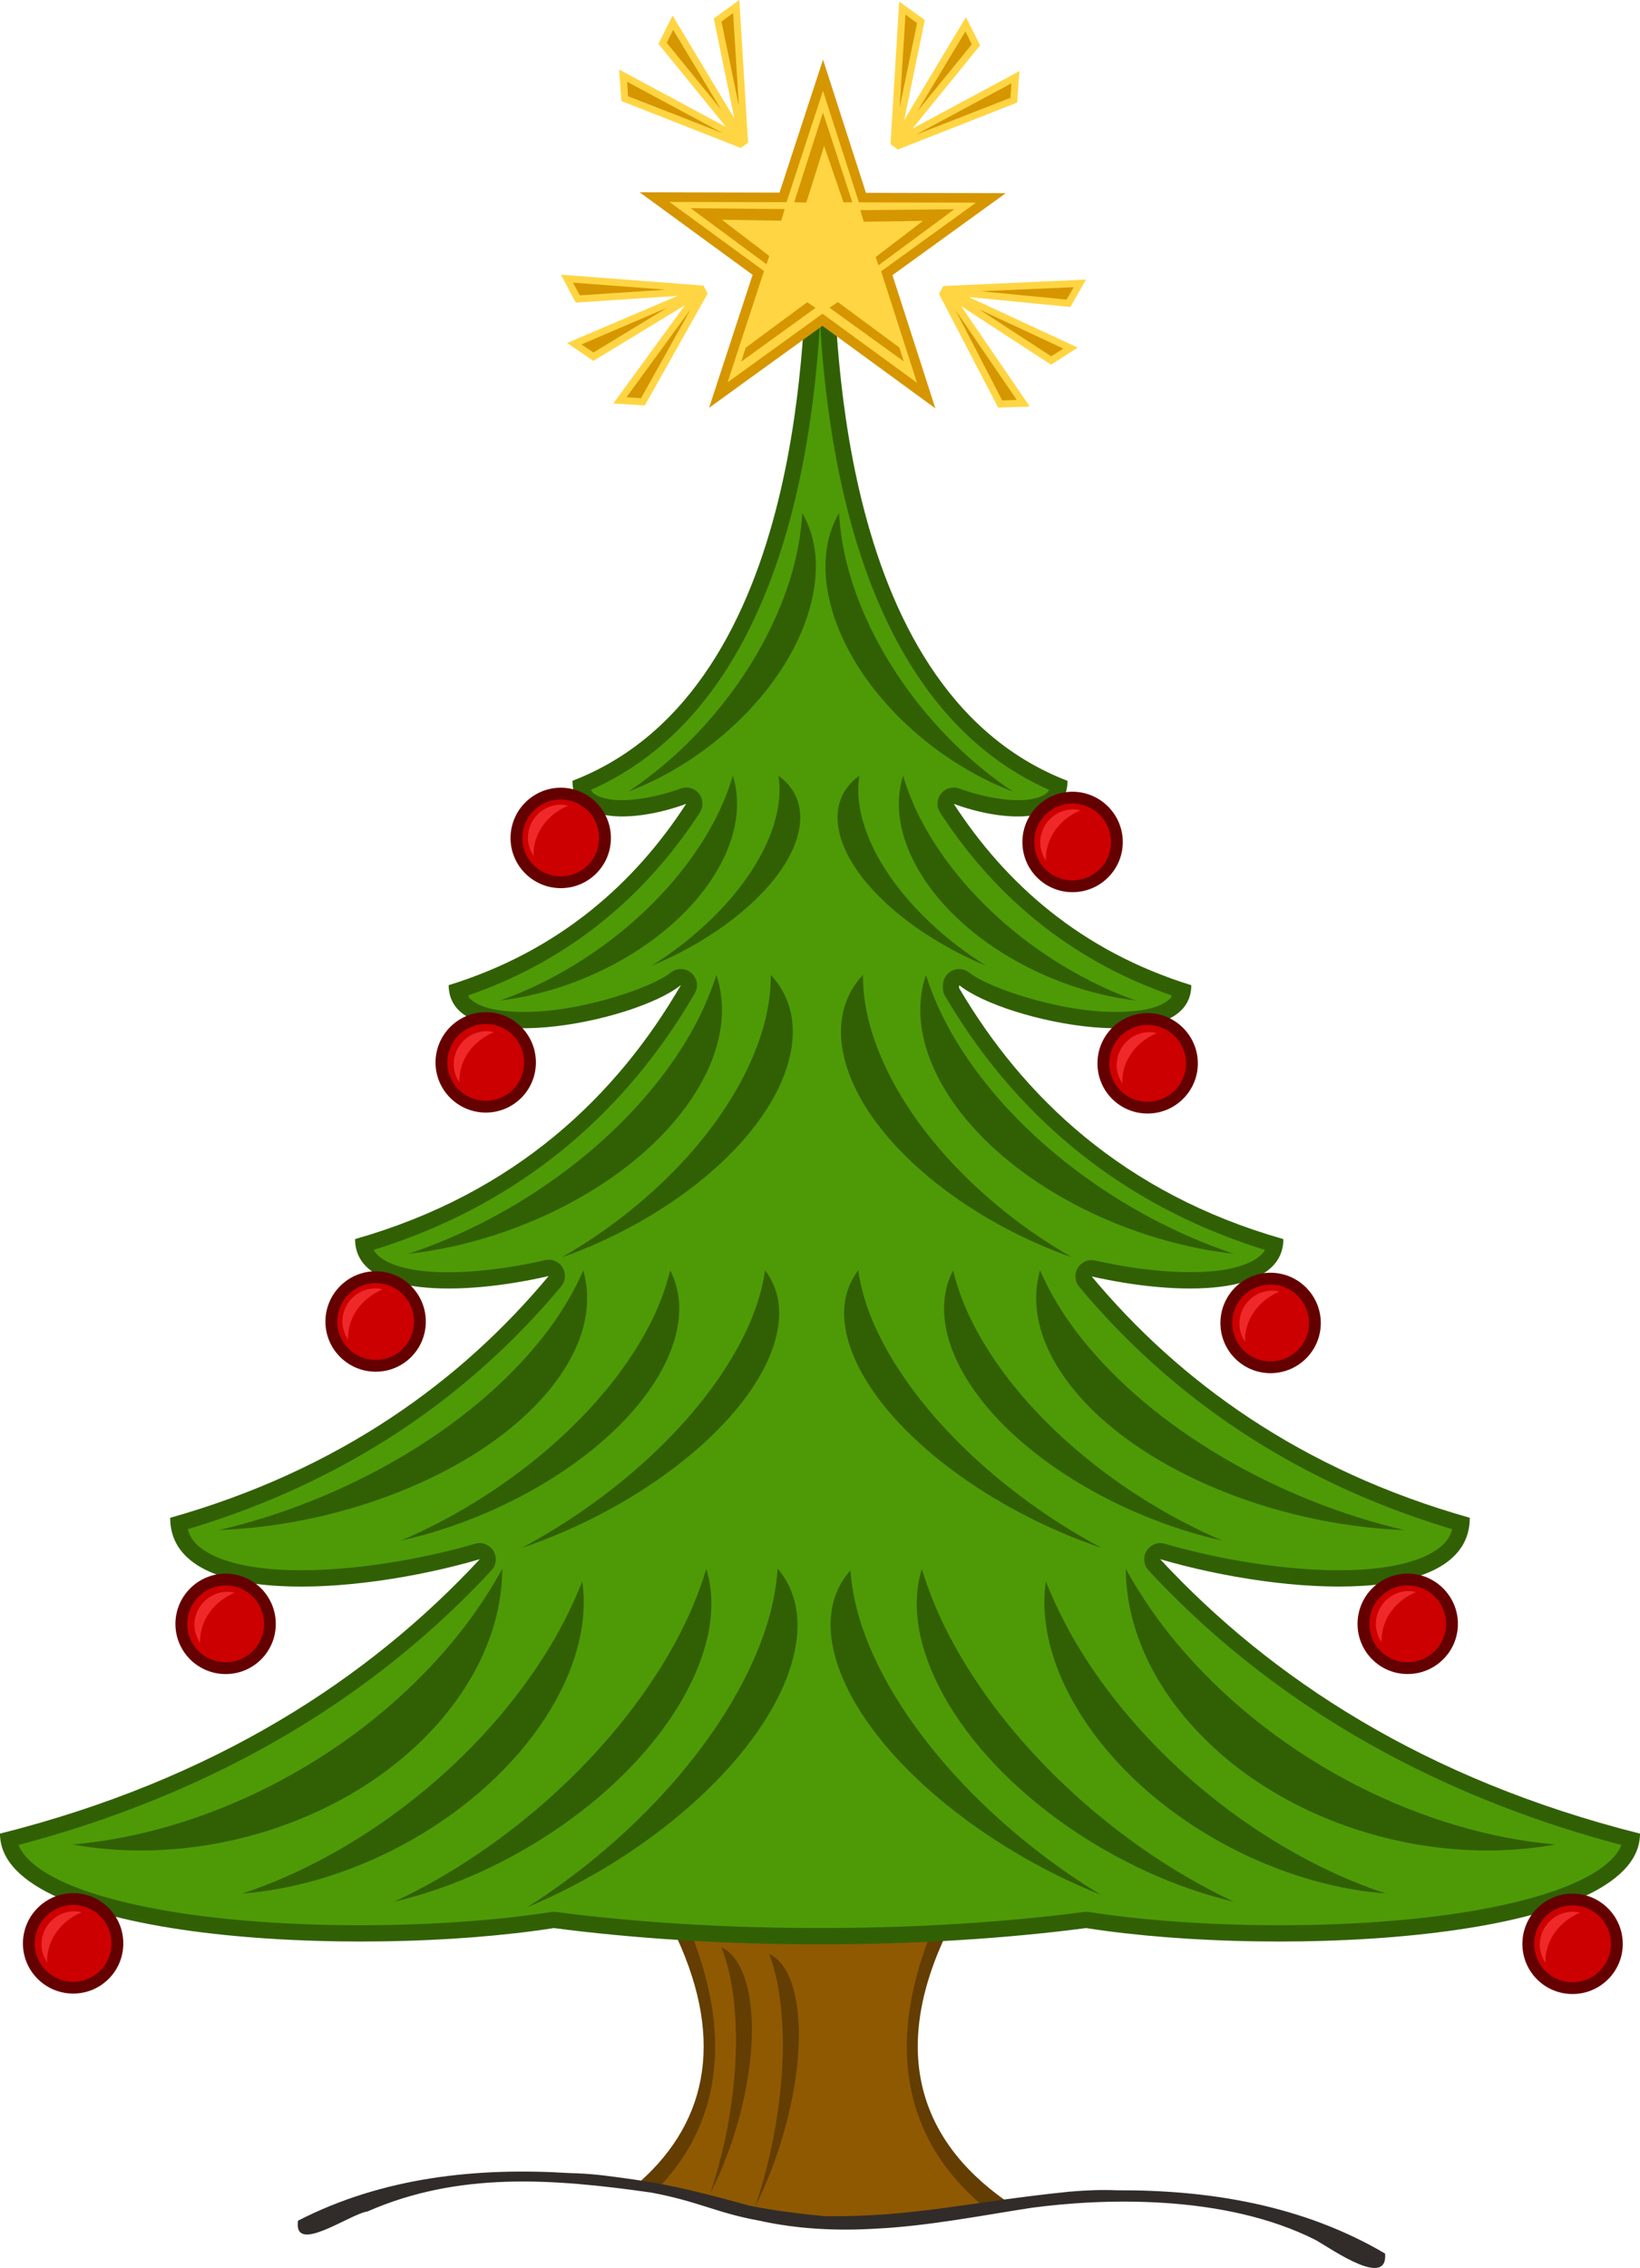 <?xml version="1.0" encoding="UTF-8"?>
<svg version="1.1" viewBox="0 0 265 366.23" xmlns="http://www.w3.org/2000/svg">
<g transform="translate(-22.5 -6.293)">
<path d="m153.5 313.62c-7.5 0-15 1.25-22.5 3.75 8.806 17.613 5.982 31.33-5.062 41.188 5.13 0.801 9.57 1.801 17.625 4.031 4.045 0.833 8.111 1.305 12.219 1.719 11.321 0.095 18.837-1.309 29.125-2.719-14.14-9.99-18.66-24.71-8.91-44.21-7.5-2.5-15-3.75-22.5-3.75z" fill="#633d01"/>
<path d="m153.54 312.67c-6.714 0-13.428 1.306-20.143 3.917 7.884 18.398 5.355 32.726-4.532 43.023 4.592 0.837 8.568 1.881 15.778 4.211 3.621 0.87 7.261 1.364 10.939 1.795 10.135 0.099 16.864-1.368 26.074-2.84-12.654-10.439-16.702-25.82-7.973-46.189-6.714-2.611-13.428-3.917-20.143-3.917z" fill="#8f5902"/>
<path d="m155 47.125c-0.75 0-1.5 0.75-2 2.25-1 5 1 68-38 83 0 7.305 10.673 6.576 18.375 3.719-8.276 12.74-20.431 23.738-38.375 29.281 0 12.048 30 6.024 37.5 0 0 0.011-1e-4 0.02 0 0.031-10.266 17.666-26.548 33.557-52.625 40.969 0 9.401 17.253 9.211 31.281 5.969-14.189 17.01-33.847 31.32-61.16 39.04 0 14.504 29.723 12.606 50.031 6.688-17.927 19.3-42.825 35.57-77.53 44.31 0 17.27 57.646 20.228 89.5 15.25 12.769 1.671 27.417 2.625 43 2.625s30.231-0.954 43-2.625c31.854 4.978 89.5 2.02 89.5-15.25-34.705-8.739-59.603-25.005-77.531-44.312 20.31 5.91 50.03 7.81 50.03-6.69-27.276-7.704-46.913-21.992-61.094-38.969 13.972 3.174 30.969 3.3 30.969-6.031-25.881-7.356-42.127-23.056-52.406-40.562 0.019-0.149 0.031-0.282 0.031-0.438 7.5 6.024 37.5 12.048 37.5 0-17.944-5.543-30.099-16.542-38.375-29.281 7.702 2.857 18.375 3.587 18.375-3.719-39-15-37-78-38-83-0.5-1.5-1.25-2.25-2-2.25z" fill="#316004"/>
<path d="m155 58.25c-0.089 1.449-0.139 2.586-0.281 4.312-0.57 6.929-1.64 15.868-3.938 25.188-4.436 17.989-13.611 37.598-32.812 46.094 0.129 0.198 0.26 0.393 0.469 0.562 0.556 0.453 1.633 0.878 3.125 1.031 2.983 0.307 7.357-0.496 10.906-1.812a2.618 2.618 0 0 1 3.094 3.906c-8.161 12.562-20.164 23.542-37.406 29.5 0.064 0.093 0.047 0.253 0.125 0.344 0.448 0.523 1.246 1.059 2.406 1.469 2.321 0.82 6.035 1.044 10.031 0.688 7.993-0.713 17.403-3.976 20.156-6.188a2.618 2.618 0 0 1 4.25 2.031 2.618 2.618 0 0 1-0.375 1.344c-10.213 17.575-26.493 33.525-51.875 41.406 0.279 0.529 0.726 0.973 1.406 1.438 1.293 0.883 3.5 1.606 6.281 1.938 5.563 0.662 13.204-0.148 20-1.719a2.618 2.618 0 0 1 2.594 4.25c-14.102 16.907-33.626 31.193-60.312 39.188 0.43 1.655 1.505 2.791 3.406 3.875 2.535 1.445 6.563 2.371 11.312 2.656 9.498 0.57 21.853-1.303 31.75-4.188a2.618 2.618 0 0 1 2.625 4.281c-17.826 19.198-42.536 35.379-76.438 44.375 0.288 0.717 0.731 1.413 1.438 2.156 1.295 1.362 3.379 2.746 6.125 3.969 5.492 2.446 13.518 4.287 22.562 5.406 18.09 2.238 40.358 1.721 55.969-0.719a2.618 2.618 0 0 1 0.75 0c12.641 1.654 27.18 2.594 42.656 2.594s30.016-0.94 42.656-2.594a2.618 2.618 0 0 1 0.75 0c15.611 2.439 37.879 2.957 55.969 0.719 9.045-1.119 17.07-2.961 22.562-5.406 2.746-1.223 4.83-2.607 6.125-3.969 0.707-0.744 1.15-1.44 1.438-2.156-33.901-8.996-58.611-25.177-76.438-44.375a2.618 2.618 0 0 1 2.625-4.281c9.897 2.884 22.252 4.758 31.75 4.188 4.749-0.285 8.777-1.211 11.312-2.656 1.901-1.084 2.977-2.22 3.406-3.875-26.65-7.984-46.153-22.248-60.25-39.125a2.618 2.618 0 0 1 2.594-4.25c6.77 1.538 14.323 2.301 19.812 1.625 2.745-0.338 4.917-1.06 6.188-1.938 0.668-0.461 1.132-0.88 1.406-1.406-25.204-7.816-41.457-23.577-51.688-41a2.618 2.618 0 0 1-0.344-1.656c0.011-0.083 0-0.071 0-0.094a2.618 2.618 0 0 1 4.25-2.031c2.753 2.212 12.163 5.474 20.156 6.188 3.996 0.357 7.711 0.133 10.031-0.688 1.16-0.41 1.959-0.945 2.406-1.469 0.078-0.091 0.061-0.251 0.125-0.344-17.242-5.958-29.246-16.938-37.406-29.5a2.618 2.618 0 0 1 3.094-3.906c3.549 1.317 7.923 2.119 10.906 1.812 1.492-0.153 2.569-0.578 3.125-1.031 0.208-0.17 0.34-0.364 0.469-0.562-19.19-8.49-28.37-28.1-32.8-46.09-2.3-9.319-3.37-18.258-3.94-25.188-0.14-1.726-0.19-2.863-0.28-4.312z" fill="#4e9a06"/>
<path d="m119.97 357.57c-1.821-0.208-3.663-0.345-5.5-0.375-14.798-0.929-30.05 0.62-43.813 7.688-0.796 5.605 8.278-1.043 11.25-1.5 14.71-6.435 29.874-5.314 45.875-3.031 7.612 1.434 10.628 3.308 17.281 4.5 6.314 1.413 12.707 1.705 19.094 1.312 8.189-0.404 16.946-2.112 25.032-3.362 11.062-1.484 31.037-2.353 45.968 5.237 2.778 1.604 11.626 7.798 11.156 2.156-13.33-7.853-28.485-10.289-43.312-10.219-2.558-0.106-5.109-2e-3 -7.656 0.219-16.512 1.673-24.764 4.093-39.562 3.969-4.107-0.413-8.174-0.886-12.219-1.719-10.939-3.029-15.194-3.834-23.594-4.875z" fill="#312c29"/>
<path d="m173.64 72.233-18.251-13.325-18.314 13.239 7.033-21.476-18.25-13.326 22.598 0.052 7.034-21.475 6.934 21.508 22.598 0.054-18.313 13.24 6.932 21.508z" fill="#d69600"/>
<path d="m170.68 68.112-15.282-11.157-15.334 11.085 5.888-17.982-15.281-11.158 18.921 0.044 5.89-17.981 5.806 18.009 18.921 0.045-15.333 11.086 5.804 18.009z" fill="#ffd543"/>
<path d="m138.49 146.67c3.121-5.432 3.82-10.678 2.429-15.122-0.852 2.856-2.083 5.804-3.814 8.815-7.18 12.494-20.262 22.681-33.788 27.493 14.307-1.724 28.805-10.105 35.173-21.186z" fill="#316004"/>
<path d="m135.04 182.48c4.134-6.739 5.059-13.247 3.216-18.761-1.129 3.543-2.758 7.2-5.05 10.937-9.508 15.5-26.833 28.138-44.745 34.109 18.946-2.138 38.146-12.536 46.579-26.284z" fill="#316004"/>
<path d="m111.74 230.14c5.117-6.51 6.643-13.015 5.01-18.712-1.527 3.497-3.62 7.073-6.457 10.683-11.769 14.973-32.026 26.503-52.429 31.258 21.264-0.813 43.438-9.948 53.876-23.228z" fill="#316004"/>
<path d="m153.29 104.71c1.769-6.135 1.226-11.509-1.164-15.59-0.163 3.038-0.672 6.257-1.653 9.659-4.069 14.112-14.415 27.339-26.446 35.335 13.51-5.116 25.655-16.888 29.263-29.404z" fill="#316004"/>
<path d="m149.68 178.54c1.895-6.033 0.803-11.128-2.626-14.819-1e-3 2.923-0.445 6.051-1.495 9.396-4.359 13.877-17.034 27.473-32.292 36.215 17.405-6.119 32.547-18.484 36.413-30.792z" fill="#316004"/>
<path d="m175.33 182.48c-4.134-6.739-5.059-13.247-3.216-18.761 1.129 3.543 2.758 7.2 5.05 10.937 9.508 15.5 26.833 28.138 44.745 34.109-18.946-2.138-38.146-12.536-46.579-26.284z" fill="#316004"/>
<path d="m159.31 178.54c-1.895-6.033-0.803-11.128 2.626-14.819 1e-3 2.923 0.445 6.051 1.495 9.396 4.359 13.877 17.034 27.473 32.292 36.215-17.405-6.119-32.547-18.484-36.413-30.792z" fill="#316004"/>
<path d="m129.42 227.55c3.34-6.139 3.635-11.707 1.373-16.116-0.758 3.105-1.984 6.364-3.836 9.768-7.684 14.12-23.099 26.759-39.68 33.873 17.918-4.021 35.328-15.001 42.143-27.525z" fill="#316004"/>
<path d="m146.54 226.03c2.705-5.935 2.379-10.956-0.414-14.601-0.421 2.878-1.301 5.957-2.801 9.248-6.222 13.652-20.466 27.002-36.516 35.564 17.755-5.972 34.213-18.102 39.732-30.211z" fill="#316004"/>
<path d="m195.57 230.14c-5.117-6.51-6.643-13.015-5.01-18.712 1.527 3.497 3.62 7.073 6.457 10.683 11.769 14.973 32.026 26.503 52.429 31.258-21.264-0.813-43.438-9.948-53.876-23.228z" fill="#316004"/>
<path d="m177.88 227.55c-3.34-6.139-3.635-11.707-1.373-16.116 0.758 3.105 1.984 6.364 3.836 9.768 7.684 14.12 23.099 26.759 39.68 33.873-17.918-4.021-35.328-15.001-42.143-27.525z" fill="#316004"/>
<path d="m160.76 226.03c-2.705-5.935-2.379-10.956 0.414-14.601 0.421 2.878 1.301 5.957 2.801 9.248 6.222 13.652 20.466 27.002 36.516 35.564-17.755-5.972-34.213-18.102-39.732-30.211z" fill="#316004"/>
<path d="m170.85 146.67c-3.121-5.432-3.82-10.678-2.429-15.122 0.852 2.856 2.083 5.804 3.814 8.815 7.18 12.494 20.262 22.681 33.788 27.493-14.307-1.724-28.805-10.105-35.173-21.186z" fill="#316004"/>
<path d="m158.08 140.55c-0.831-3.875 0.432-6.957 3.27-9.001-0.266 1.812-0.229 3.783 0.231 5.932 1.91 8.914 9.912 18.246 20.24 24.752-12.135-5.032-22.047-13.777-23.741-21.683z" fill="#316004"/>
<path d="m156.92 104.71c-1.769-6.135-1.226-11.509 1.164-15.59 0.163 3.038 0.672 6.257 1.653 9.659 4.069 14.112 14.415 27.339 26.446 35.335-13.51-5.116-25.655-16.888-29.263-29.404z" fill="#316004"/>
<path d="m214.66 284.42c-6.853-7.839-10.205-16.503-10.247-24.781 2.491 4.494 5.556 8.967 9.355 13.313 15.763 18.031 38.809 29.32 60.057 31.184-20.956 3.8-45.185-3.724-59.166-19.716z" fill="#316004"/>
<path d="m197.45 283.66c-5.015-7.736-6.899-15.388-5.958-22.024 1.629 4.129 3.758 8.363 6.539 12.653 11.536 17.795 30.183 31.744 48.382 37.763-18.615-1.422-38.731-12.609-48.963-28.392z" fill="#316004"/>
<path d="m174.95 280.03c-4.23-7.662-5.253-14.714-3.495-20.39 1.181 3.91 2.863 7.998 5.209 12.247 9.73 17.623 27.223 33.079 45.203 41.484-18.955-4.432-38.287-17.709-46.917-33.34z" fill="#316004"/>
<path d="m158.2 276.1c-2.539-6.782-1.74-12.353 1.723-16.234 0.227 3.232 0.955 6.717 2.362 10.477 5.841 15.599 20.752 31.372 38.111 41.928-19.504-7.78-37.016-22.335-42.197-36.171z" fill="#316004"/>
<path d="m93.414 284.42c6.853-7.839 10.205-16.503 10.247-24.781-2.491 4.494-5.556 8.967-9.355 13.313-15.763 18.031-38.809 29.32-60.057 31.184 20.956 3.8 45.185-3.724 59.166-19.716z" fill="#316004"/>
<path d="m110.63 283.66c5.015-7.736 6.899-15.388 5.958-22.024-1.629 4.129-3.758 8.363-6.539 12.653-11.536 17.795-30.183 31.744-48.382 37.763 18.615-1.422 38.731-12.609 48.963-28.392z" fill="#316004"/>
<path d="m133.13 280.03c4.23-7.662 5.253-14.714 3.495-20.39-1.181 3.91-2.863 7.998-5.209 12.247-9.73 17.623-27.223 33.079-45.203 41.484 18.955-4.432 38.287-17.709 46.917-33.34z" fill="#316004"/>
<path d="m149.88 276.53c2.539-7.076 1.74-12.889-1.723-16.939-0.227 3.373-0.955 7.008-2.362 10.932-5.841 16.277-20.752 32.735-38.111 43.749 19.504-8.117 37.016-23.306 42.197-37.742z" fill="#316004"/>
<path d="m134.09 39.906 12.261 9.056 0.454-1.34-7.652-5.841 9.577 0.146 0.562-1.875-15.202-0.146z" fill="#d69600"/>
<path d="m168.55 64.663-12.01-8.68 1.347-0.913 9.937 7.344 0.726 2.248z" fill="#d69600"/>
<path d="m176.71 40.081-12.261 9.056-0.454-1.34 7.652-5.841-9.577 0.146-0.562-1.875 15.202-0.146z" fill="#d69600"/>
<path d="m155.48 24.472 4.736 14.488-1.415 0.009-3.135-9.102-2.876 9.136-1.957-0.056 4.647-14.476z" fill="#d69600"/>
<path d="m142.27 64.687 12.01-8.68-1.347-0.913-9.937 7.344-0.726 2.248z" fill="#d69600"/>
<path d="m143.59 328.8c-0.727-4.343-2.353-7.051-4.522-8.071 0.697 1.777 1.277 3.837 1.68 6.245 1.673 9.991 0.154 22.778-3.494 33.537 5.081-9.93 7.82-22.85 6.336-31.711z" fill="#633d01"/>
<path d="m151.23 329.93c-0.685-4.42-2.287-7.142-4.451-8.122 0.681 1.797 1.241 3.886 1.62 6.337 1.575 10.167-0.078 23.286-3.845 34.392 5.194-10.3 8.072-23.589 6.675-32.607z" fill="#633d01"/>
<path d="m151.56 140.55c0.831-3.875-0.432-6.957-3.27-9.001 0.266 1.812 0.229 3.783-0.231 5.932-1.91 8.914-9.912 18.246-20.24 24.752 12.135-5.032 22.047-13.777 23.741-21.683z" fill="#316004"/>
<g transform="translate(-2.514 -3.041)">
<path d="m144.48 9.334-4.134 2.989 3.331 16.15-9.981-16.634-2.287 4.576 10.934 13.438-17.293-9.292 0.375 5.087 19.272 7.573 1.19-0.839-1.407-23.047z" fill="#ffd543"/>
<path d="m143.47 11.438-1.875 1.375 2.812 13.625-0.938-15zm-9.688 2.719-1.031 2.094 8.781 10.781-7.75-12.875zm-7.438 8.375 0.156 2.344 15.312 5.969-15.469-8.312z" fill="#d69600"/>
</g>
<g transform="matrix(.137 -.991 .991 .137 84.096 192.55)">
<path d="m144.48 9.334-4.134 2.989 3.331 16.15-9.981-16.634-2.287 4.576 10.934 13.438-17.293-9.292 0.375 5.087 19.272 7.573 1.19-0.839-1.407-23.047z" fill="#ffd543"/>
<path d="m143.47 11.438-1.875 1.375 2.812 13.625-0.938-15zm-9.688 2.719-1.031 2.094 8.781 10.781-7.75-12.875zm-7.438 8.375 0.156 2.344 15.312 5.969-15.469-8.312z" fill="#d69600"/>
</g>
<g transform="matrix(-1 0 0 1 312.28 -2.789)">
<path d="m144.48 9.334-4.134 2.989 3.331 16.15-9.981-16.634-2.287 4.576 10.934 13.438-17.293-9.292 0.375 5.087 19.272 7.573 1.19-0.839-1.407-23.047z" fill="#ffd543"/>
<path d="m143.47 11.438-1.875 1.375 2.812 13.625-0.938-15zm-9.688 2.719-1.031 2.094 8.781 10.781-7.75-12.875zm-7.438 8.375 0.156 2.344 15.312 5.969-15.469-8.312z" fill="#d69600"/>
</g>
<g transform="matrix(-.106 -.994 -.994 .106 222.58 194.06)">
<path d="m144.48 9.334-4.134 2.989 3.331 16.15-9.981-16.634-2.287 4.576 10.934 13.438-17.293-9.292 0.375 5.087 19.272 7.573 1.19-0.839-1.407-23.047z" fill="#ffd543"/>
<path d="m143.47 11.438-1.875 1.375 2.812 13.625-0.938-15zm-9.688 2.719-1.031 2.094 8.781 10.781-7.75-12.875zm-7.438 8.375 0.156 2.344 15.312 5.969-15.469-8.312z" fill="#d69600"/>
</g>
<g transform="translate(-.46 -1.77)">
<path transform="matrix(.679 0 0 .679 -209.06 -40.713)" d="m607 272.23c0 5.333-4.324 9.657-9.657 9.657s-9.657-4.324-9.657-9.657 4.324-9.657 9.657-9.657 9.657 4.324 9.657 9.657z" fill="#cc0001"/>
<path d="m196.26 135.91c-4.476 0-8.094 3.649-8.094 8.125s3.618 8.094 8.094 8.094 8.125-3.618 8.125-8.094-3.649-8.125-8.125-8.125zm0 1.906c3.429 0 6.219 2.79 6.219 6.219 0 3.429-2.79 6.188-6.219 6.188-3.429 0-6.188-2.759-6.188-6.188s2.759-6.219 6.188-6.219z" fill="#640000"/>
<path d="m196.39 138.76c-2.946 0-5.344 2.398-5.344 5.344 0 1.096 0.371 2.122 0.938 2.969-3e-3 -0.096-0.031-0.185-0.031-0.281 0-3.49 2.286-6.502 5.594-7.875-0.376-0.084-0.755-0.156-1.156-0.156z" fill="#ef292a"/>
</g>
<g transform="translate(-1.839 -.735)">
<g transform="translate(-81.595 -119.48)">
<path transform="matrix(.679 0 0 .679 -113.97 113.48)" d="m607 272.23c0 5.333-4.324 9.657-9.657 9.657s-9.657-4.324-9.657-9.657 4.324-9.657 9.657-9.657 9.657 4.324 9.657 9.657z" fill="#cc0001"/>
<path d="m291.36 290.1c-4.476 0-8.094 3.649-8.094 8.125s3.618 8.094 8.094 8.094 8.125-3.618 8.125-8.094-3.649-8.125-8.125-8.125zm0 1.906c3.429 0 6.219 2.79 6.219 6.219 0 3.429-2.79 6.188-6.219 6.188-3.429 0-6.188-2.759-6.188-6.188s2.759-6.219 6.188-6.219z" fill="#640000"/>
</g>
<path d="m210.12 173.69c-2.946 0-5.344 2.398-5.344 5.344 0 1.096 0.371 2.122 0.938 2.969-3e-3 -0.096-0.031-0.185-0.031-0.281 0-3.49 2.286-6.502 5.594-7.875-0.376-0.084-0.755-0.156-1.156-0.156z" fill="#ef292a"/>
</g>
<g transform="translate(2.551 -.62)">
<g transform="translate(-66.115 -77.671)">
<path transform="matrix(.679 0 0 .679 -113.97 113.48)" d="m607 272.23c0 5.333-4.324 9.657-9.657 9.657s-9.657-4.324-9.657-9.657 4.324-9.657 9.657-9.657 9.657 4.324 9.657 9.657z" fill="#cc0001"/>
<path d="m291.36 290.1c-4.476 0-8.094 3.649-8.094 8.125s3.618 8.094 8.094 8.094 8.125-3.618 8.125-8.094-3.649-8.125-8.125-8.125zm0 1.906c3.429 0 6.219 2.79 6.219 6.219 0 3.429-2.79 6.188-6.219 6.188-3.429 0-6.188-2.759-6.188-6.188s2.759-6.219 6.188-6.219z" fill="#640000"/>
</g>
<path d="m225.56 215.31c-2.946 0-5.344 2.398-5.344 5.344 0 1.096 0.371 2.122 0.938 2.969-3e-3 -0.096-0.031-0.185-0.031-0.281 0-3.49 2.286-6.502 5.594-7.875-0.376-0.084-0.755-0.156-1.156-0.156z" fill="#ef292a"/>
</g>
<g transform="translate(6.827 -1.425)">
<g transform="translate(-48.236 -28.283)">
<path transform="matrix(.679 0 0 .679 -113.97 113.48)" d="m607 272.23c0 5.333-4.324 9.657-9.657 9.657s-9.657-4.324-9.657-9.657 4.324-9.657 9.657-9.657 9.657 4.324 9.657 9.657z" fill="#cc0001"/>
<path d="m291.36 290.1c-4.476 0-8.094 3.649-8.094 8.125s3.618 8.094 8.094 8.094 8.125-3.618 8.125-8.094-3.649-8.125-8.125-8.125zm0 1.906c3.429 0 6.219 2.79 6.219 6.219 0 3.429-2.79 6.188-6.219 6.188-3.429 0-6.188-2.759-6.188-6.188s2.759-6.219 6.188-6.219z" fill="#640000"/>
</g>
<path d="m243.34 264.63c-2.946 0-5.344 2.398-5.344 5.344 0 1.096 0.371 2.122 0.938 2.969-3e-3 -0.096-0.031-0.185-0.031-0.281 0-3.49 2.286-6.502 5.594-7.875-0.376-0.084-0.755-0.156-1.156-0.156z" fill="#ef292a"/>
</g>
<g transform="translate(3.446 -1.976)">
<g transform="translate(-18.216 23.94)">
<path transform="matrix(.679 0 0 .679 -113.97 113.48)" d="m607 272.23c0 5.333-4.324 9.657-9.657 9.657s-9.657-4.324-9.657-9.657 4.324-9.657 9.657-9.657 9.657 4.324 9.657 9.657z" fill="#cc0001"/>
<path d="m291.36 290.1c-4.476 0-8.094 3.649-8.094 8.125s3.618 8.094 8.094 8.094 8.125-3.618 8.125-8.094-3.649-8.125-8.125-8.125zm0 1.906c3.429 0 6.219 2.79 6.219 6.219 0 3.429-2.79 6.188-6.219 6.188-3.429 0-6.188-2.759-6.188-6.188s2.759-6.219 6.188-6.219z" fill="#640000"/>
</g>
<path d="m273.21 316.97c-2.946 0-5.344 2.398-5.344 5.344 0 1.096 0.371 2.122 0.938 2.969-3e-3 -0.096-0.031-0.185-0.031-0.281 0-3.49 2.286-6.502 5.594-7.875-0.376-0.084-0.755-0.156-1.156-0.156z" fill="#ef292a"/>
</g>
<path transform="matrix(-.679 0 0 .679 518.45 -43.125)" d="m607 272.23c0 5.333-4.324 9.657-9.657 9.657s-9.657-4.324-9.657-9.657 4.324-9.657 9.657-9.657 9.657 4.324 9.657 9.657z" fill="#cc0001"/>
<path d="m113.12 133.49c4.476 0 8.094 3.649 8.094 8.125s-3.618 8.094-8.094 8.094-8.125-3.618-8.125-8.094 3.649-8.125 8.125-8.125zm0 1.906c-3.429 0-6.219 2.79-6.219 6.219 0 3.429 2.79 6.188 6.219 6.188 3.429 0 6.188-2.759 6.188-6.188s-2.759-6.219-6.188-6.219z" fill="#640000"/>
<path d="m113.15 136.23c-2.946 0-5.344 2.398-5.344 5.344 0 1.096 0.371 2.122 0.938 2.969-3e-3 -0.096-0.031-0.185-0.031-0.281 0-3.49 2.286-6.502 5.594-7.875-0.376-0.084-0.755-0.156-1.156-0.156z" fill="#ef292a"/>
<g transform="matrix(-1 0 0 1 392.36 -120.37)">
<path transform="matrix(.679 0 0 .679 -113.97 113.48)" d="m607 272.23c0 5.333-4.324 9.657-9.657 9.657s-9.657-4.324-9.657-9.657 4.324-9.657 9.657-9.657 9.657 4.324 9.657 9.657z" fill="#cc0001"/>
<path d="m291.36 290.1c-4.476 0-8.094 3.649-8.094 8.125s3.618 8.094 8.094 8.094 8.125-3.618 8.125-8.094-3.649-8.125-8.125-8.125zm0 1.906c3.429 0 6.219 2.79 6.219 6.219 0 3.429-2.79 6.188-6.219 6.188-3.429 0-6.188-2.759-6.188-6.188s2.759-6.219 6.188-6.219z" fill="#640000"/>
</g>
<path d="m101.16 172.8c-2.946 0-5.344 2.398-5.344 5.344 0 1.096 0.371 2.122 0.938 2.969-3e-3 -0.096-0.031-0.185-0.031-0.281 0-3.49 2.286-6.502 5.594-7.875-0.376-0.084-0.755-0.156-1.156-0.156z" fill="#ef292a"/>
<g transform="translate(-4)">
<g transform="matrix(-1 0 0 1 378.57 -78.527)">
<path transform="matrix(.679 0 0 .679 -113.97 113.48)" d="m607 272.23c0 5.333-4.324 9.657-9.657 9.657s-9.657-4.324-9.657-9.657 4.324-9.657 9.657-9.657 9.657 4.324 9.657 9.657z" fill="#cc0001"/>
<path d="m291.36 290.1c-4.476 0-8.094 3.649-8.094 8.125s3.618 8.094 8.094 8.094 8.125-3.618 8.125-8.094-3.649-8.125-8.125-8.125zm0 1.906c3.429 0 6.219 2.79 6.219 6.219 0 3.429-2.79 6.188-6.219 6.188-3.429 0-6.188-2.759-6.188-6.188s2.759-6.219 6.188-6.219z" fill="#640000"/>
</g>
<path d="m87.173 214.34c-2.946 0-5.344 2.398-5.344 5.344 0 1.096 0.371 2.122 0.938 2.969-3e-3 -0.096-0.031-0.185-0.031-0.281 0-3.49 2.286-6.502 5.594-7.875-0.376-0.084-0.755-0.156-1.156-0.156z" fill="#ef292a"/>
</g>
<g transform="translate(-12)">
<g transform="matrix(-1 0 0 1 362.33 -29.701)">
<path transform="matrix(.679 0 0 .679 -113.97 113.48)" d="m607 272.23c0 5.333-4.324 9.657-9.657 9.657s-9.657-4.324-9.657-9.657 4.324-9.657 9.657-9.657 9.657 4.324 9.657 9.657z" fill="#cc0001"/>
<path d="m291.36 290.1c-4.476 0-8.094 3.649-8.094 8.125s3.618 8.094 8.094 8.094 8.125-3.618 8.125-8.094-3.649-8.125-8.125-8.125zm0 1.906c3.429 0 6.219 2.79 6.219 6.219 0 3.429-2.79 6.188-6.219 6.188-3.429 0-6.188-2.759-6.188-6.188s2.759-6.219 6.188-6.219z" fill="#640000"/>
</g>
<path d="m71.264 263.33c-2.946 0-5.344 2.398-5.344 5.344 0 1.096 0.371 2.122 0.938 2.969-3e-3 -0.096-0.031-0.185-0.031-0.281 0-3.49 2.286-6.502 5.594-7.875-0.376-0.084-0.755-0.156-1.156-0.156z" fill="#ef292a"/>
</g>
<g transform="translate(-18,-4)">
<g transform="matrix(-1 0 0 1 343.69 25.89)">
<path transform="matrix(.679 0 0 .679 -113.97 113.48)" d="m607 272.23c0 5.333-4.324 9.657-9.657 9.657s-9.657-4.324-9.657-9.657 4.324-9.657 9.657-9.657 9.657 4.324 9.657 9.657z" fill="#cc0001"/>
<path d="m291.36 290.1c-4.476 0-8.094 3.649-8.094 8.125s3.618 8.094 8.094 8.094 8.125-3.618 8.125-8.094-3.649-8.125-8.125-8.125zm0 1.906c3.429 0 6.219 2.79 6.219 6.219 0 3.429-2.79 6.188-6.219 6.188-3.429 0-6.188-2.759-6.188-6.188s2.759-6.219 6.188-6.219z" fill="#640000"/>
</g>
<path d="m52.548 318.92c-2.946 0-5.344 2.398-5.344 5.344 0 1.096 0.371 2.122 0.938 2.969-3e-3 -0.096-0.031-0.185-0.031-0.281 0-3.49 2.286-6.502 5.594-7.875-0.376-0.084-0.755-0.156-1.156-0.156z" fill="#ef292a"/>
</g>
</g>
</svg>
